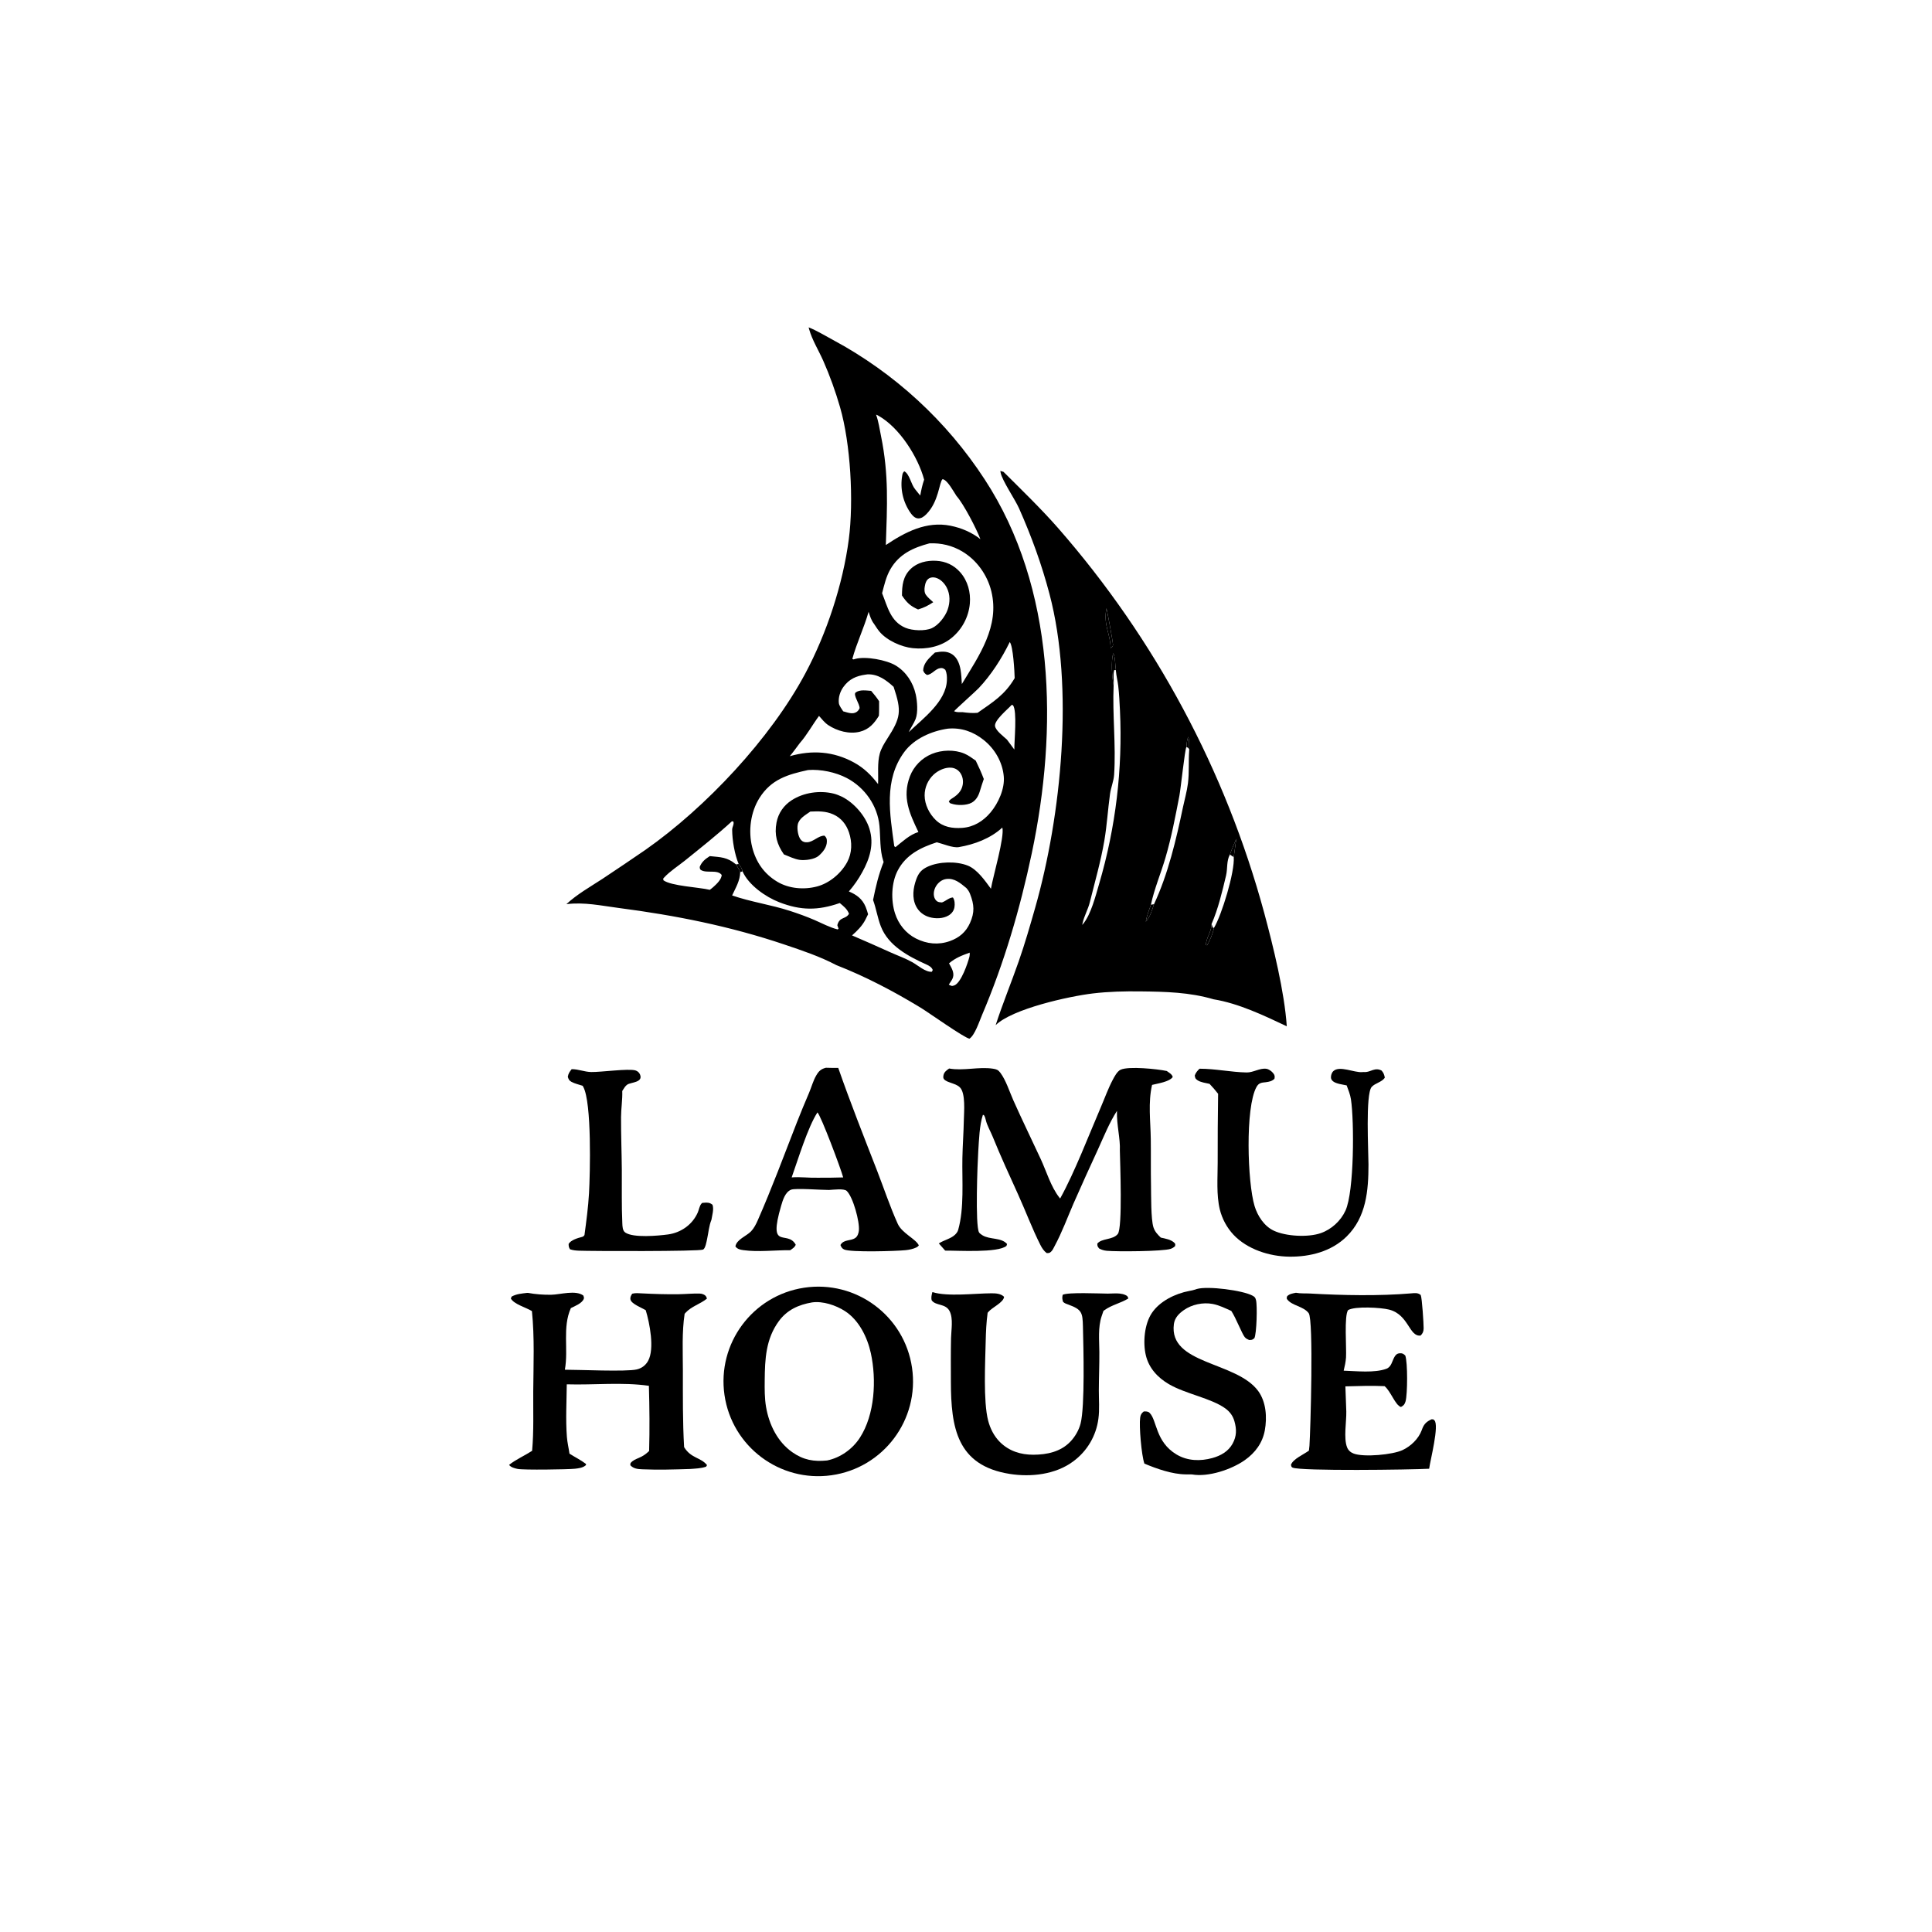 <svg xmlns="http://www.w3.org/2000/svg" xmlns:xlink="http://www.w3.org/1999/xlink" width="500" height="500" viewBox="0 0 500 500"><path d="M209.274 84.719C211.403 85.559 213.507 86.869 215.532 87.95C231.447 96.502 244.958 108.916 254.824 124.051C273.235 152.203 273.77 188.874 267.027 220.81C263.985 235.216 259.89 249.193 254.121 262.756C253.439 264.359 252.287 267.903 250.899 268.808C249.589 268.637 240.26 262.001 238.261 260.789C231.258 256.542 224.095 252.76 216.456 249.776C212.161 247.517 207.584 245.989 203.002 244.443C188.939 239.698 174.818 236.894 160.129 234.983C155.492 234.38 151.284 233.424 146.578 233.996C149.332 231.433 152.728 229.526 155.868 227.477C159.615 224.993 163.342 222.478 167.048 219.932C182.663 208.984 199.429 191.118 208.421 174.273C213.951 163.913 218.15 151.21 219.671 139.546C220.955 129.704 220.143 114.84 217.4 105.366C216.235 101.339 214.751 97.19 213.052 93.358C211.854 90.659 210.191 88.019 209.391 85.168C209.35 85.019 209.313 84.869 209.274 84.719ZM209.715 210.031C208.472 210.916 206.791 211.784 206.458 213.398C206.229 214.506 206.536 216.575 207.331 217.42C207.777 217.894 208.318 218.024 208.944 217.98C210.54 217.866 211.793 216.243 213.376 216.269C213.854 216.722 213.985 217.003 213.995 217.679C214.018 219.231 213.005 220.488 211.895 221.467C210.819 222.416 208.334 222.721 206.97 222.537C205.64 222.357 204.129 221.609 202.872 221.119C201.079 218.534 200.356 216.048 200.96 212.874C201.426 210.431 202.826 208.421 204.917 207.081C208.026 205.088 212.132 204.515 215.713 205.376C216.483 205.561 217.203 205.874 217.921 206.199C221.047 207.787 223.975 211.136 225.013 214.489C226.249 218.48 225.1 222.208 223.152 225.715C222.18 227.498 221.018 229.172 219.686 230.706C221.687 231.541 223.177 232.64 224.031 234.706C224.286 235.322 224.472 235.969 224.661 236.608C224.427 237.093 224.187 237.574 223.942 238.053C223.162 239.582 221.794 240.971 220.504 242.082C223.844 243.505 227.131 244.973 230.435 246.462C232.338 247.319 234.284 248 236.116 249.02C237.493 249.786 239.563 251.657 241.17 251.485L241.394 251.023C241.115 250.298 240.444 249.921 239.764 249.614C235.087 247.5 229.91 244.789 227.952 239.718C227.1 237.512 226.764 235.142 225.949 232.917C226.631 229.51 227.376 226.314 228.682 223.084C228.646 222.978 228.608 222.873 228.574 222.766C227.67 219.937 227.883 216.703 227.605 213.746C227.112 208.501 223.807 203.811 219.166 201.365C216.271 199.84 212.387 199.039 209.133 199.283C203.876 200.428 199.599 201.676 196.558 206.501C194.236 210.185 193.614 215.049 194.665 219.247C195.626 223.085 197.732 226.144 201.153 228.188C204.178 229.995 208.085 230.314 211.473 229.412C214.667 228.561 217.69 226.017 219.258 223.099C220.53 220.732 220.561 217.94 219.714 215.426C219.006 213.325 217.67 211.658 215.619 210.75C213.657 209.882 211.795 209.951 209.715 210.031ZM206.977 192.326C206.127 193.454 205.299 194.618 204.398 195.704C210.151 194.058 215.718 194.421 221.049 197.357C223.61 198.767 225.466 200.612 227.242 202.922C227.362 200.399 227.015 197.433 227.691 195.007C228.057 193.692 228.822 192.42 229.557 191.28C233.14 185.716 233.399 184.135 231.267 177.754C229.353 176.016 227.261 174.429 224.515 174.519C224.359 174.524 224.205 174.564 224.05 174.586C221.616 174.922 219.765 175.714 218.273 177.782C217.423 178.959 216.919 180.513 217.095 181.973C217.174 182.635 217.854 183.517 218.219 184.091C219.318 184.378 220.63 184.951 221.667 184.265C222.068 184 222.234 183.726 222.456 183.319C222.544 182.201 220.68 179.79 221.457 179.207C222.524 178.408 224.207 178.716 225.454 178.794C226.183 179.666 226.906 180.512 227.512 181.477C227.504 182.725 227.54 183.99 227.461 185.236C226.232 187.245 224.906 188.768 222.525 189.37C219.804 190.059 216.639 189.185 214.341 187.653C213.441 187.053 212.682 186.087 211.961 185.281C210.275 187.549 208.837 190.224 206.977 192.326ZM260.588 191.393L262.51 193.981C262.471 191.815 263.285 184.012 262.161 182.518L261.836 182.413C260.806 183.549 257.26 186.432 257.516 187.925C257.72 189.12 259.691 190.562 260.588 191.393ZM245.305 188.573C241.143 189.173 236.587 191.155 234.056 194.576C228.653 201.879 230.302 210.678 231.435 219.004L231.745 219.247C233.609 217.761 235.374 216.048 237.682 215.323C235.363 210.477 233.45 206.333 235.477 200.929C236.494 198.29 238.552 196.186 241.168 195.112C243.722 194.055 247.034 193.95 249.599 195.038C250.628 195.475 251.601 196.204 252.516 196.842C253.282 198.413 253.996 199.968 254.605 201.606C254.236 202.702 253.862 203.795 253.54 204.906C253.183 206.057 252.555 207.133 251.47 207.734C250.118 208.482 247.669 208.484 246.214 207.976C245.696 207.795 245.891 207.911 245.551 207.419C245.866 206.923 246.199 206.745 246.682 206.434C247.93 205.628 248.864 204.641 249.143 203.135C249.35 202.024 249.122 200.811 248.432 199.903C247.9 199.206 247.132 198.779 246.261 198.684C244.649 198.507 242.803 199.379 241.641 200.451C240.137 201.85 239.286 203.813 239.292 205.867C239.304 208.235 240.522 210.657 242.219 212.272C244.102 214.063 246.487 214.426 248.99 214.256C251.992 214.053 254.461 212.513 256.363 210.246C258.364 207.861 260.052 204.123 259.78 200.971C259.459 197.237 257.459 193.794 254.545 191.481C251.835 189.33 248.781 188.269 245.305 188.573ZM229.254 141.056C234.264 137.696 239.765 134.812 245.981 136.058C248.789 136.621 251.481 137.758 253.729 139.536C252.698 136.829 249.41 130.448 247.534 128.344C246.816 127.262 245.305 124.443 244.134 124.056C244.064 124.032 243.989 124.031 243.916 124.018C243.039 124.882 242.956 129.81 239.768 133.042C239.191 133.627 238.471 134.212 237.597 134.162C236.78 134.116 236.157 133.45 235.71 132.83C233.679 129.985 232.885 126.44 233.508 123.001C233.588 122.548 233.678 122.291 234.024 121.969C235.377 122.63 235.78 125.376 236.851 126.637C237.297 127.163 237.719 127.715 238.155 128.25C238.414 126.831 238.69 125.498 239.167 124.131C237.584 118.237 232.805 110.693 227.383 107.617C227 107.399 227.106 107.454 226.728 107.316C227.383 109.116 227.627 111.003 228.01 112.871C230.065 122.896 229.584 130.976 229.254 141.056ZM237.591 157.726C235.552 156.815 234.671 155.956 233.43 154.112C233.441 151.515 233.684 149.181 235.661 147.26C237.41 145.561 239.864 145.016 242.238 145.131C244.723 145.252 246.843 146.222 248.497 148.097C250.459 150.322 251.249 153.285 250.995 156.209C250.679 159.697 248.966 162.909 246.246 165.114C243.488 167.371 239.745 168.103 236.242 167.746C233.305 167.447 229.502 165.753 227.591 163.444C227.085 162.832 226.649 162.132 226.211 161.471C225.459 160.514 225.167 159.476 224.791 158.338C223.615 162.488 221.696 166.414 220.578 170.536C221.073 170.712 220.774 170.683 221.303 170.536C224.03 169.774 229.48 170.807 231.83 172.244C234.525 173.892 236.313 176.651 236.99 179.711C237.379 181.471 237.618 184.37 236.963 186.067C236.507 187.247 235.699 188.305 235.19 189.48C238.839 185.961 244.874 181.582 245.059 176.01C245.091 175.06 245.046 174.217 244.654 173.347C244.191 173.002 243.979 172.825 243.353 172.907C242.029 173.082 241.228 174.57 239.892 174.677C239.3 174.262 239.205 174.195 238.917 173.539C238.953 171.855 240.112 170.64 241.262 169.541C241.497 169.317 241.733 169.095 241.971 168.874C243.522 168.595 244.985 168.409 246.396 169.314C247.715 170.159 248.333 171.818 248.585 173.294C248.795 174.523 248.85 175.789 248.926 177.032C253.366 169.688 258.781 162.088 256.552 153.01C255.506 148.752 252.759 144.918 248.979 142.687C246.39 141.16 243.552 140.502 240.562 140.613C236.325 141.742 232.706 143.374 230.425 147.328C229.319 149.245 228.844 151.407 228.285 153.527C229.695 157 230.451 160.867 234.357 162.484C236.126 163.216 239.36 163.377 241.155 162.572C242.913 161.785 244.647 159.522 245.257 157.757C245.899 155.902 245.926 153.84 245.012 152.066C244.432 150.938 243.385 149.84 242.124 149.51C241.594 149.371 240.966 149.377 240.48 149.652C239.697 150.094 239.457 151.006 239.323 151.826C239.213 152.504 239.203 153.321 239.605 153.916C240.085 154.626 240.896 155.267 241.523 155.851C240.245 156.705 239.086 157.298 237.591 157.726ZM190.483 223.702C190.858 224.35 191.322 225.024 191.559 225.732C191.551 227.867 190.356 229.834 189.473 231.739C194.26 233.405 199.53 234.144 204.44 235.739C206.589 236.437 208.697 237.196 210.773 238.09C212.733 238.934 214.712 240.019 216.785 240.537L217.019 240.348L216.699 239.439C217.276 237.175 218.857 237.985 219.722 236.483C219.217 235.196 218.345 234.563 217.33 233.706C211.681 235.669 207.265 235.669 201.655 233.492C198.119 232.12 193.711 229.028 192.158 225.49C191.99 224.682 191.674 224.25 191.168 223.607C190.128 221.126 189.497 217.452 189.483 214.743C189.479 213.968 190.051 213.348 189.789 212.606L189.415 212.553C185.768 215.919 181.149 219.583 177.261 222.714C175.557 224.087 173.377 225.469 171.908 227.073C171.56 227.452 171.655 227.244 171.682 227.804C173.672 229.306 180.858 229.601 183.697 230.286C184.017 230.043 184.336 229.802 184.634 229.532C185.459 228.787 186.718 227.614 186.78 226.446C185.679 224.948 182.936 226.074 181.434 225.179C181.073 224.964 181.148 224.749 181.081 224.374C181.617 223.019 182.491 222.335 183.692 221.561C186.577 221.869 188.12 221.774 190.483 223.702ZM249.055 184.299C250.37 184.471 251.675 184.606 253 184.476C256.978 181.687 260.025 179.866 262.596 175.504C262.571 173.942 262.193 167.111 261.321 166.161C259.256 170.399 256.517 174.676 253.275 178.106C252.519 178.906 247.022 183.807 246.913 184.077C247.63 184.373 248.298 184.316 249.055 184.299ZM245.548 254.819C246.151 255.121 246.295 255.281 246.968 255.025C248.749 254.35 250.461 249.263 250.886 247.603C250.973 247.256 250.995 246.896 250.952 246.541C248.927 247.28 247.268 247.893 245.609 249.314C246.205 250.421 247.027 251.648 246.625 252.964C246.471 253.47 246.127 253.932 245.841 254.371L245.66 254.653C245.623 254.709 245.585 254.764 245.548 254.819ZM259.405 214.17C256.347 216.995 252.172 218.545 248.117 219.236C246.615 219.491 243.969 218.355 242.444 217.982C238.259 219.343 234.468 221.202 232.331 225.283C230.672 228.451 230.539 232.948 231.617 236.344C232.508 239.151 234.406 241.544 237.046 242.883C239.846 244.303 242.887 244.613 245.853 243.542C248.258 242.673 249.971 241.229 251.028 238.881C252.279 236.103 252.136 234.133 251.035 231.312C250.804 230.717 250.51 230.301 250.091 229.821C248.544 228.561 247.025 227.192 244.873 227.489C243.868 227.628 243.013 228.243 242.429 229.057C241.851 229.863 241.535 230.916 241.714 231.904C241.804 232.406 242.069 232.941 242.494 233.243C242.873 233.512 243.329 233.515 243.773 233.554C244.768 233.202 245.609 232.312 246.609 232.26C247.092 232.922 247.141 233.971 247.015 234.765C246.87 235.688 246.295 236.44 245.504 236.915C244.076 237.773 242.089 237.806 240.525 237.352C239.015 236.915 237.772 235.932 237.065 234.52C235.971 232.339 236.327 229.777 237.129 227.565C237.725 225.921 238.505 225.016 240.121 224.28C243.018 222.961 247.458 222.835 250.427 224.005C252.914 224.986 254.93 227.937 256.453 230.007C256.999 226.775 260.026 216.577 259.405 214.17Z"></path><path d="M190.483 223.702L191.168 223.607C191.674 224.25 191.99 224.682 192.158 225.49L191.559 225.732C191.322 225.024 190.858 224.35 190.483 223.702Z"></path><path d="M258.889 121.869L259.708 122.115C264.463 126.851 269.479 131.693 273.897 136.736C298.963 165.42 317.177 199.43 327.16 236.192C329.512 244.921 332.414 256.67 333.018 265.601C327.123 262.814 320.551 259.672 314.083 258.618C307.849 256.781 301.612 256.647 295.174 256.572C291.046 256.524 286.95 256.61 282.845 257.1C276.672 257.837 262.024 261.06 257.675 265.308C259.479 259.743 261.715 254.316 263.645 248.791C265.228 244.26 266.59 239.538 267.905 234.918C274.711 211.005 277.984 177.87 271.611 153.736C269.572 146.011 266.97 138.872 263.731 131.568C262.694 129.23 259.338 124.363 258.958 122.305C258.931 122.161 258.912 122.014 258.889 121.869ZM280.079 239.366C280.146 239.291 280.215 239.217 280.281 239.139C282.34 236.695 283.563 231.779 284.469 228.697C288.741 214.17 290.559 199.032 289.847 183.907C289.737 181.781 289.648 179.62 289.396 177.507C289.241 176.208 288.907 174.958 288.802 173.65L288.786 173.427C288.582 172.091 288.669 170.195 288.111 169.039C287.489 171.099 287.782 175.23 288.206 177.353C287.871 185.034 288.84 192.859 288.332 200.512C288.222 202.172 287.506 203.803 287.275 205.464C286.718 209.481 286.485 213.552 285.803 217.552C284.891 222.9 283.363 228.204 282.054 233.469C281.575 235.399 280.58 237.014 280.162 238.967L280.079 239.366ZM307.043 193.318C306.615 194.035 305.598 204.03 305.217 205.991C304.171 211.384 303.162 216.736 301.612 222.01C300.443 225.99 298.708 230.096 297.858 234.129C297.349 235.576 296.786 237.013 296.527 238.53C297.657 237.314 298.141 235.569 298.645 234.024C302.293 226.267 304.393 217.281 306.144 208.939C306.581 206.86 307.179 204.82 307.443 202.707C307.798 199.871 307.553 197.066 307.759 194.235L307.781 193.949C307.737 192.888 307.854 191.712 307.525 190.7C307.15 191.48 307.136 192.46 307.043 193.318ZM318.295 221.158C317.378 222.835 317.733 224.754 317.306 226.562C316.33 230.694 315.25 235.254 313.551 239.133C313.548 239.221 313.547 239.308 313.543 239.395C313.45 241.3 312.103 242.764 312.095 244.598L312.419 244.62C313.156 243.267 313.878 241.672 314.169 240.151C316.185 236.827 319.607 225.577 319.287 221.823C319.521 220.244 319.744 218.663 319.955 217.081C319.378 218.431 318.784 219.773 318.295 221.158ZM286.332 157.431C285.536 161.951 287.341 163.798 287.439 167.744C287.799 167.42 288.016 167.395 288.045 166.887C288.075 166.36 286.503 157.745 286.332 157.431Z"></path><path d="M286.332 157.431C286.503 157.745 288.075 166.36 288.045 166.887C288.016 167.395 287.799 167.42 287.439 167.744C287.341 163.798 285.536 161.951 286.332 157.431Z"></path><path d="M288.206 177.353C287.782 175.23 287.489 171.099 288.111 169.039C288.669 170.195 288.582 172.091 288.786 173.427L288.366 173.398C287.996 174.627 288.336 176.064 288.206 177.353Z"></path><path d="M298.645 234.024C298.141 235.569 297.657 237.314 296.527 238.53C296.786 237.013 297.349 235.576 297.858 234.129L298.645 234.024Z"></path><path d="M313.551 239.133L313.881 240.05L314.169 240.151C313.878 241.672 313.156 243.267 312.419 244.62L312.095 244.598C312.103 242.764 313.45 241.3 313.543 239.395C313.547 239.308 313.548 239.221 313.551 239.133Z"></path><path d="M318.295 221.158C318.784 219.773 319.378 218.431 319.955 217.081C319.744 218.663 319.521 220.244 319.287 221.823L318.295 221.158Z"></path><path d="M307.043 193.318C307.136 192.46 307.15 191.48 307.525 190.7C307.854 191.712 307.737 192.888 307.781 193.949C307.492 193.525 307.572 193.564 307.043 193.318Z"></path><path d="M208.098 333.262C221.541 331.229 234.072 340.519 236.033 353.972C237.994 367.425 228.636 379.906 215.173 381.795C201.811 383.67 189.445 374.398 187.499 361.047C185.553 347.695 194.758 335.28 208.098 333.262ZM214.061 377.968C217.485 377.263 220.609 375.037 222.508 372.123C226.435 366.095 226.859 357.033 225.372 350.195C224.477 346.083 222.291 341.639 218.669 339.305C216.327 337.797 212.951 336.665 210.152 337.063C206.681 337.659 203.696 338.989 201.552 341.925C198.193 346.524 197.958 351.713 197.906 357.174C197.884 359.519 197.861 361.845 198.263 364.164C199.054 368.725 201.224 373.164 205.086 375.859C207.957 377.863 210.639 378.314 214.061 377.968Z"></path><path d="M245.642 276.53C249.318 277.2 253.286 276.009 256.976 276.576C257.877 276.714 258.324 276.872 258.88 277.615C260.343 279.567 261.232 282.461 262.224 284.696C264.504 289.832 266.987 294.875 269.344 299.976C270.832 303.193 271.968 307.129 274.156 309.921C274.224 310.007 274.293 310.091 274.361 310.176C278.118 303.404 281.766 293.82 284.919 286.483C285.909 284.182 286.78 281.719 287.947 279.513C288.398 278.661 289.121 277.249 290.02 276.839C292.123 275.881 299.547 276.661 301.955 277.172C302.556 277.625 303.333 277.994 303.499 278.735C302.626 279.984 299.623 280.396 298.152 280.773C297.096 285.373 297.757 290.086 297.82 294.747C297.875 298.758 297.801 302.771 297.88 306.782C297.927 309.195 297.831 315.536 298.512 317.628C298.878 318.754 299.581 319.485 300.416 320.29C301.592 320.555 303.125 320.789 303.984 321.698C304.252 321.981 304.143 322.134 304.118 322.49C303.747 322.835 303.421 323.045 302.944 323.205C300.941 323.876 289.004 323.948 286.441 323.702C285.68 323.629 285.131 323.456 284.454 323.106C284.028 322.555 283.999 322.534 283.985 321.841C285.162 320.398 287.988 320.957 289.283 319.354C290.547 317.789 289.882 301.002 289.817 297.77C289.971 294.664 288.958 291.169 289.068 287.491C287.125 290.526 285.716 294.007 284.233 297.283C282.064 301.964 279.939 306.665 277.859 311.385C276.245 315.104 274.858 318.904 272.936 322.48C272.668 322.979 272.428 323.561 272.001 323.949C271.57 324.34 271.41 324.291 270.861 324.286C270.139 323.727 269.664 323.005 269.254 322.193C267.128 317.978 265.441 313.443 263.488 309.136C261.228 304.155 258.963 299.246 256.912 294.181C256.325 292.732 255.451 291.307 255.104 289.785C254.995 289.305 254.899 288.99 254.62 288.569L254.364 288.542C253.475 291.262 253.371 294.978 253.18 297.832C252.974 300.924 252.354 317.007 253.363 318.926C253.502 319.189 253.996 319.528 254.244 319.681C256.188 320.877 259.094 320.195 260.631 321.947L260.474 322.435C258.242 324.302 247.807 323.622 244.611 323.658L242.972 321.799C244.26 320.94 246.026 320.606 247.122 319.578C247.486 319.236 247.829 318.805 247.968 318.319C249.577 312.659 248.954 305.588 249.066 299.726C249.128 296.435 249.379 293.152 249.442 289.863C249.482 287.808 249.943 282.917 248.422 281.413C247.749 280.748 246.903 280.542 246.04 280.217C245.443 279.992 244.701 279.789 244.292 279.274C244.065 278.989 244.111 278.645 244.169 278.305C244.313 277.457 244.979 276.974 245.642 276.53Z"></path><path d="M136.417 334.599C136.481 334.597 136.545 334.582 136.607 334.594C138.605 334.959 140.621 335.114 142.663 335.08C144.987 335.041 148.96 333.786 150.97 335.285C151.066 335.62 151.209 335.828 151.068 336.173C150.598 337.324 148.787 338.003 147.735 338.54C145.496 343.592 147.159 349.128 146.187 354.483C149.711 354.47 162.087 355.052 164.795 354.406C166.093 354.096 167.093 353.349 167.737 352.176C169.443 349.069 168.122 342.379 167.117 339.085C166.122 338.458 163.444 337.473 163.172 336.345C163.027 335.744 163.302 335.28 163.613 334.809C164.468 334.585 165.279 334.682 166.153 334.726C169.327 334.887 172.435 334.99 175.614 334.942C177.425 334.915 179.288 334.722 181.093 334.775C181.45 334.785 181.73 334.844 182.061 334.992C182.622 335.243 182.797 335.521 182.952 336.084C181.174 337.523 178.948 338.057 177.384 339.78C177.316 339.855 177.25 339.932 177.183 340.007C176.456 344.795 176.723 349.802 176.728 354.64C176.733 361.27 176.662 367.896 177.048 374.517C178.846 377.469 181.377 377.132 182.985 379.18L182.717 379.587C181.37 380.035 179.969 380.068 178.562 380.172C174.497 380.303 170.331 380.428 166.266 380.254C165.051 380.202 163.953 380.116 163.111 379.181L163.18 378.658C163.753 377.926 164.537 377.649 165.371 377.281C166.339 376.854 166.96 376.468 167.749 375.741L167.991 375.514C168.153 369.915 168.089 364.246 167.934 358.646C161.045 357.643 153.655 358.478 146.68 358.261C146.634 362.753 146.367 367.386 146.71 371.862C146.821 373.314 147.176 374.759 147.382 376.204C148.808 377.123 150.284 377.824 151.642 378.861L151.667 379.116C151.599 379.183 151.539 379.259 151.464 379.317C150.751 379.876 149.669 380.013 148.792 380.106C146.931 380.303 135.491 380.466 133.979 380.158C133.224 380.004 132.196 379.753 131.753 379.107C133.529 377.7 135.787 376.719 137.71 375.471C138.173 370.4 137.964 365.157 138.003 360.06C138.055 353.187 138.365 346.149 137.662 339.309C136.232 338.404 132.96 337.526 132.2 336.027L132.44 335.535C133.724 334.85 134.998 334.773 136.417 334.599Z"></path><path d="M213.743 276.335C214.803 276.391 215.874 276.366 216.936 276.371C220.049 285.303 223.551 294.133 226.978 302.948C228.748 307.5 230.329 312.288 232.34 316.729C233.452 319.185 237.112 320.691 237.792 322.315C237.604 322.555 237.435 322.701 237.157 322.833C236.293 323.246 235.334 323.442 234.387 323.541C231.982 323.791 220.16 324.152 218.461 323.364C217.928 323.117 217.697 322.726 217.508 322.206C218.378 320.672 220.125 321.246 221.372 320.365C221.95 319.957 222.202 319.15 222.275 318.478C222.522 316.216 220.778 309.796 219.136 308.214C218.414 307.517 215.557 307.922 214.542 307.964C212.588 307.983 205.839 307.435 204.724 307.897C203.178 308.538 202.576 310.624 202.15 312.083C198.693 323.92 203.763 318.144 205.934 322.13C205.673 322.844 205.12 323.096 204.525 323.552C200.604 323.514 196.237 324.078 192.377 323.537C191.55 323.421 190.851 323.276 190.327 322.583C190.577 320.796 193.215 319.884 194.378 318.662C195.113 317.889 195.659 316.83 196.087 315.857C199.731 307.576 202.925 298.964 206.21 290.532C207.222 287.934 208.286 285.398 209.378 282.838C210.02 281.335 210.438 279.673 211.277 278.264C211.942 277.146 212.491 276.656 213.743 276.335ZM204.883 304.712C207.162 304.536 209.35 304.859 211.61 304.795C213.811 304.809 216.013 304.782 218.213 304.715C217.689 302.647 212.46 288.719 211.551 287.89C209.035 291.772 206.536 300.077 204.883 304.712Z"></path><path d="M335.38 334.566C336.603 334.801 337.852 334.693 339.094 334.764C347.421 335.24 356.937 335.43 365.227 334.72C366.139 334.641 366.928 334.513 367.681 335.147C368.024 335.879 368.458 342.707 368.435 343.786C368.418 344.591 368.217 345.082 367.651 345.638C364.658 346.022 364.619 340.238 359.504 338.924C357.41 338.386 350.673 337.993 348.884 339.054C347.827 340.485 348.504 348.867 348.349 351.286C348.274 352.458 348.019 353.593 347.744 354.731C351.043 354.828 355.703 355.377 358.788 354.239C360.114 353.75 360.254 352.251 360.899 351.151C361.232 350.584 361.578 350.271 362.269 350.228C362.988 350.183 363.188 350.367 363.684 350.806C364.337 352.609 364.268 360.839 363.762 362.652C363.546 363.429 363.266 363.756 362.565 364.129C361.072 363.659 359.997 360.145 358.332 358.736C354.95 358.575 351.567 358.706 348.185 358.791C348.281 360.964 348.359 363.138 348.421 365.313C348.479 367.946 347.687 372.171 348.622 374.561C348.939 375.371 349.562 375.901 350.367 376.196C353.004 377.163 360.404 376.489 362.977 375.283C365.131 374.273 367.116 372.368 367.949 370.114C367.991 370.001 368.029 369.887 368.072 369.774C368.563 368.477 369.246 367.882 370.49 367.309C370.923 367.327 370.867 367.253 371.206 367.567C372.538 368.802 370.141 377.926 369.865 380.106C365.118 380.373 336.659 380.748 334.535 379.82C334.169 379.66 334.21 379.453 334.096 379.107C334.644 377.555 337.382 376.428 338.749 375.416C338.811 374.996 338.857 374.585 338.886 374.161C339.158 370.133 339.984 341.583 338.688 339.848C337.327 338.025 334.365 337.949 333.124 336.271C332.888 335.951 333.033 335.8 333.116 335.452C333.771 334.828 334.519 334.75 335.38 334.566Z"></path><path d="M310.44 276.583C314.534 276.58 318.551 277.476 322.641 277.554C324.325 277.586 326.097 276.347 327.733 276.603C328.387 276.705 329.113 277.237 329.519 277.76C329.926 278.285 329.942 278.556 329.83 279.184C329.173 279.829 328.472 279.952 327.588 280.075C327.204 280.128 326.745 280.147 326.376 280.261C325.793 280.44 325.456 280.809 325.168 281.332C322.233 286.672 322.839 306.062 324.686 312.137C325.46 314.682 327.161 317.317 329.637 318.49C332.79 319.983 338.522 320.27 341.79 319.142C344.571 318.182 346.988 315.967 348.212 313.296C350.479 308.342 350.488 290.158 349.622 284.493C349.433 283.26 348.948 282.065 348.514 280.9C347.519 280.679 345.751 280.486 344.972 279.824C344.682 279.578 344.465 279.258 344.451 278.877C344.429 278.284 344.641 277.597 345.092 277.184C346.698 275.714 350.457 277.628 352.523 277.464C352.62 277.457 352.716 277.444 352.813 277.434C353.462 277.501 353.969 277.394 354.576 277.176C354.811 277.092 355.044 277.001 355.282 276.924C356.113 276.655 356.766 276.657 357.55 277.059C358.09 277.657 358.218 278.099 358.391 278.878C357.692 280.058 355.859 280.292 354.976 281.312C353.359 283.179 354.162 298.072 354.162 301.366C354.162 308.087 353.591 315.015 348.504 320.009C344.557 323.883 339.068 325.287 333.674 325.225C328.55 325.166 322.804 323.349 319.214 319.536C317.506 317.693 316.293 315.449 315.687 313.011C314.769 309.217 315.134 304.833 315.134 300.945C315.122 294.987 315.159 289.029 315.246 283.072C314.553 282.161 313.811 281.334 313.03 280.502C312.107 280.291 310.701 280.103 309.926 279.57C309.312 279.148 309.319 279.018 309.203 278.329C309.499 277.556 309.851 277.158 310.44 276.583Z"></path><path d="M241.294 334.394C245.295 335.633 252.288 334.716 256.565 334.705C257.733 334.701 258.995 334.772 259.857 335.609C259.712 337.116 256.77 338.323 255.742 339.572C255.692 339.634 255.645 339.698 255.596 339.76C255.263 342.204 255.149 344.713 255.096 347.177C254.98 352.477 254.446 362.651 255.724 367.627C256.255 369.692 257.253 371.678 258.774 373.192C261.144 375.553 264.179 376.497 267.459 376.483C270.956 376.468 274.477 375.728 276.99 373.115C278.222 371.833 279.206 370.142 279.652 368.417C280.801 363.975 280.392 348.609 280.261 343.288C280.174 339.728 280.001 338.915 276.557 337.65C276.01 337.45 275.555 337.331 275.123 336.92C274.893 336.182 274.862 335.857 275.019 335.101C276.29 334.379 284.677 334.777 286.688 334.785C287.206 334.769 287.725 334.761 288.243 334.741C289.255 334.702 290.382 334.728 291.313 335.177C291.82 335.42 291.836 335.544 292.022 336.039C290.039 337.269 287.705 337.699 285.801 339.092C285.722 339.15 285.646 339.211 285.569 339.271C285.408 339.728 285.255 340.187 285.1 340.646C284.131 343.517 284.491 346.875 284.512 349.872C284.535 353.21 284.386 356.534 284.377 359.869C284.371 362.259 284.592 364.797 284.265 367.166C283.698 371.589 281.337 375.585 277.737 378.217C273.172 381.612 266.816 382.319 261.317 381.449C247.602 379.278 246.117 369.407 246.089 357.615C246.08 353.843 246.046 350.063 246.129 346.292C246.175 344.178 246.738 341.271 245.764 339.337C244.725 337.275 242.193 338.002 241.129 336.531C240.916 335.757 241.113 335.149 241.294 334.394Z"></path><path d="M309.737 333.592C312.567 332.756 321.697 333.945 324.185 335.333C324.768 335.658 324.887 335.834 325.056 336.482C325.42 337.879 325.222 345.197 324.63 346.321C324.042 346.785 324.02 346.779 323.267 346.79C322.792 346.575 322.462 346.44 322.124 346.027C321.423 345.171 319.851 341.064 318.66 339.268C317.107 338.572 315.501 337.768 313.817 337.456C311.316 336.993 308.465 337.593 306.389 339.044C305.098 339.946 304.011 341.054 303.799 342.676C302.431 353.152 319.95 352.29 325.601 359.965C327.678 362.787 327.947 366.808 327.333 370.179C326.738 373.439 324.83 375.994 322.167 377.873C318.72 380.306 312.7 382.329 308.481 381.581C307.945 381.583 307.409 381.574 306.873 381.568C303.357 381.533 299.389 380.127 296.169 378.782C295.405 376.595 294.768 369.063 295.073 366.905C295.183 366.121 295.401 365.757 296.015 365.276C296.549 365.275 297.076 365.226 297.502 365.636C299.45 367.51 298.977 373.124 304.486 376.418C307.316 378.11 310.647 378.2 313.759 377.337C315.923 376.737 317.881 375.643 318.993 373.621C320.061 371.679 320.066 369.908 319.463 367.796C319.07 366.422 318.292 365.36 317.137 364.517C313.474 361.844 306.824 360.752 302.486 358.208C299.619 356.526 297.342 354.081 296.547 350.775C295.747 347.448 296.171 342.7 298.075 339.838C300.152 336.714 304.2 334.759 307.809 334.092C308.315 333.998 308.791 333.907 309.282 333.746L309.737 333.592Z"></path><path d="M147.952 276.698C149.686 276.685 151.26 277.408 153.007 277.439C155.516 277.483 162.644 276.49 164.45 277.023C165.007 277.187 165.446 277.583 165.659 278.137C166.443 280.181 163.272 280.069 162.349 280.688C161.844 281.027 161.54 281.56 161.218 282.062C161.157 282.156 161.099 282.251 161.04 282.346C161.12 284.579 160.735 286.865 160.726 289.115C160.706 293.686 160.893 298.266 160.927 302.839C160.961 307.396 160.844 311.999 161.054 316.551C161.091 317.356 161.093 318.48 161.826 318.983C163.905 320.408 170.33 319.818 172.86 319.477C176.229 319.023 179.213 316.934 180.589 313.774C180.898 313.065 181.022 312.078 181.531 311.503C181.769 311.233 181.774 311.314 182.185 311.273C183.08 311.185 183.692 311.218 184.4 311.796C184.795 312.997 184.314 314.459 184.117 315.69C183.494 317.207 183.353 319.011 183.005 320.616C182.862 321.276 182.565 323.094 181.961 323.388C180.91 323.898 152.606 323.799 149.798 323.676C148.992 323.641 148.282 323.573 147.512 323.31C147.203 322.79 147.156 322.519 147.16 321.917C147.757 320.914 149.525 320.397 150.61 320.118C151.016 320.014 150.999 319.943 151.262 319.637C151.737 316.082 152.231 312.425 152.434 308.844C152.727 303.682 153.173 285.359 150.949 281.282C150.896 281.186 150.839 281.092 150.785 280.997C149.865 280.694 148.723 280.439 147.878 279.97C147.27 279.632 147.158 279.324 146.95 278.69C147.083 277.813 147.408 277.386 147.952 276.698Z"></path></svg>